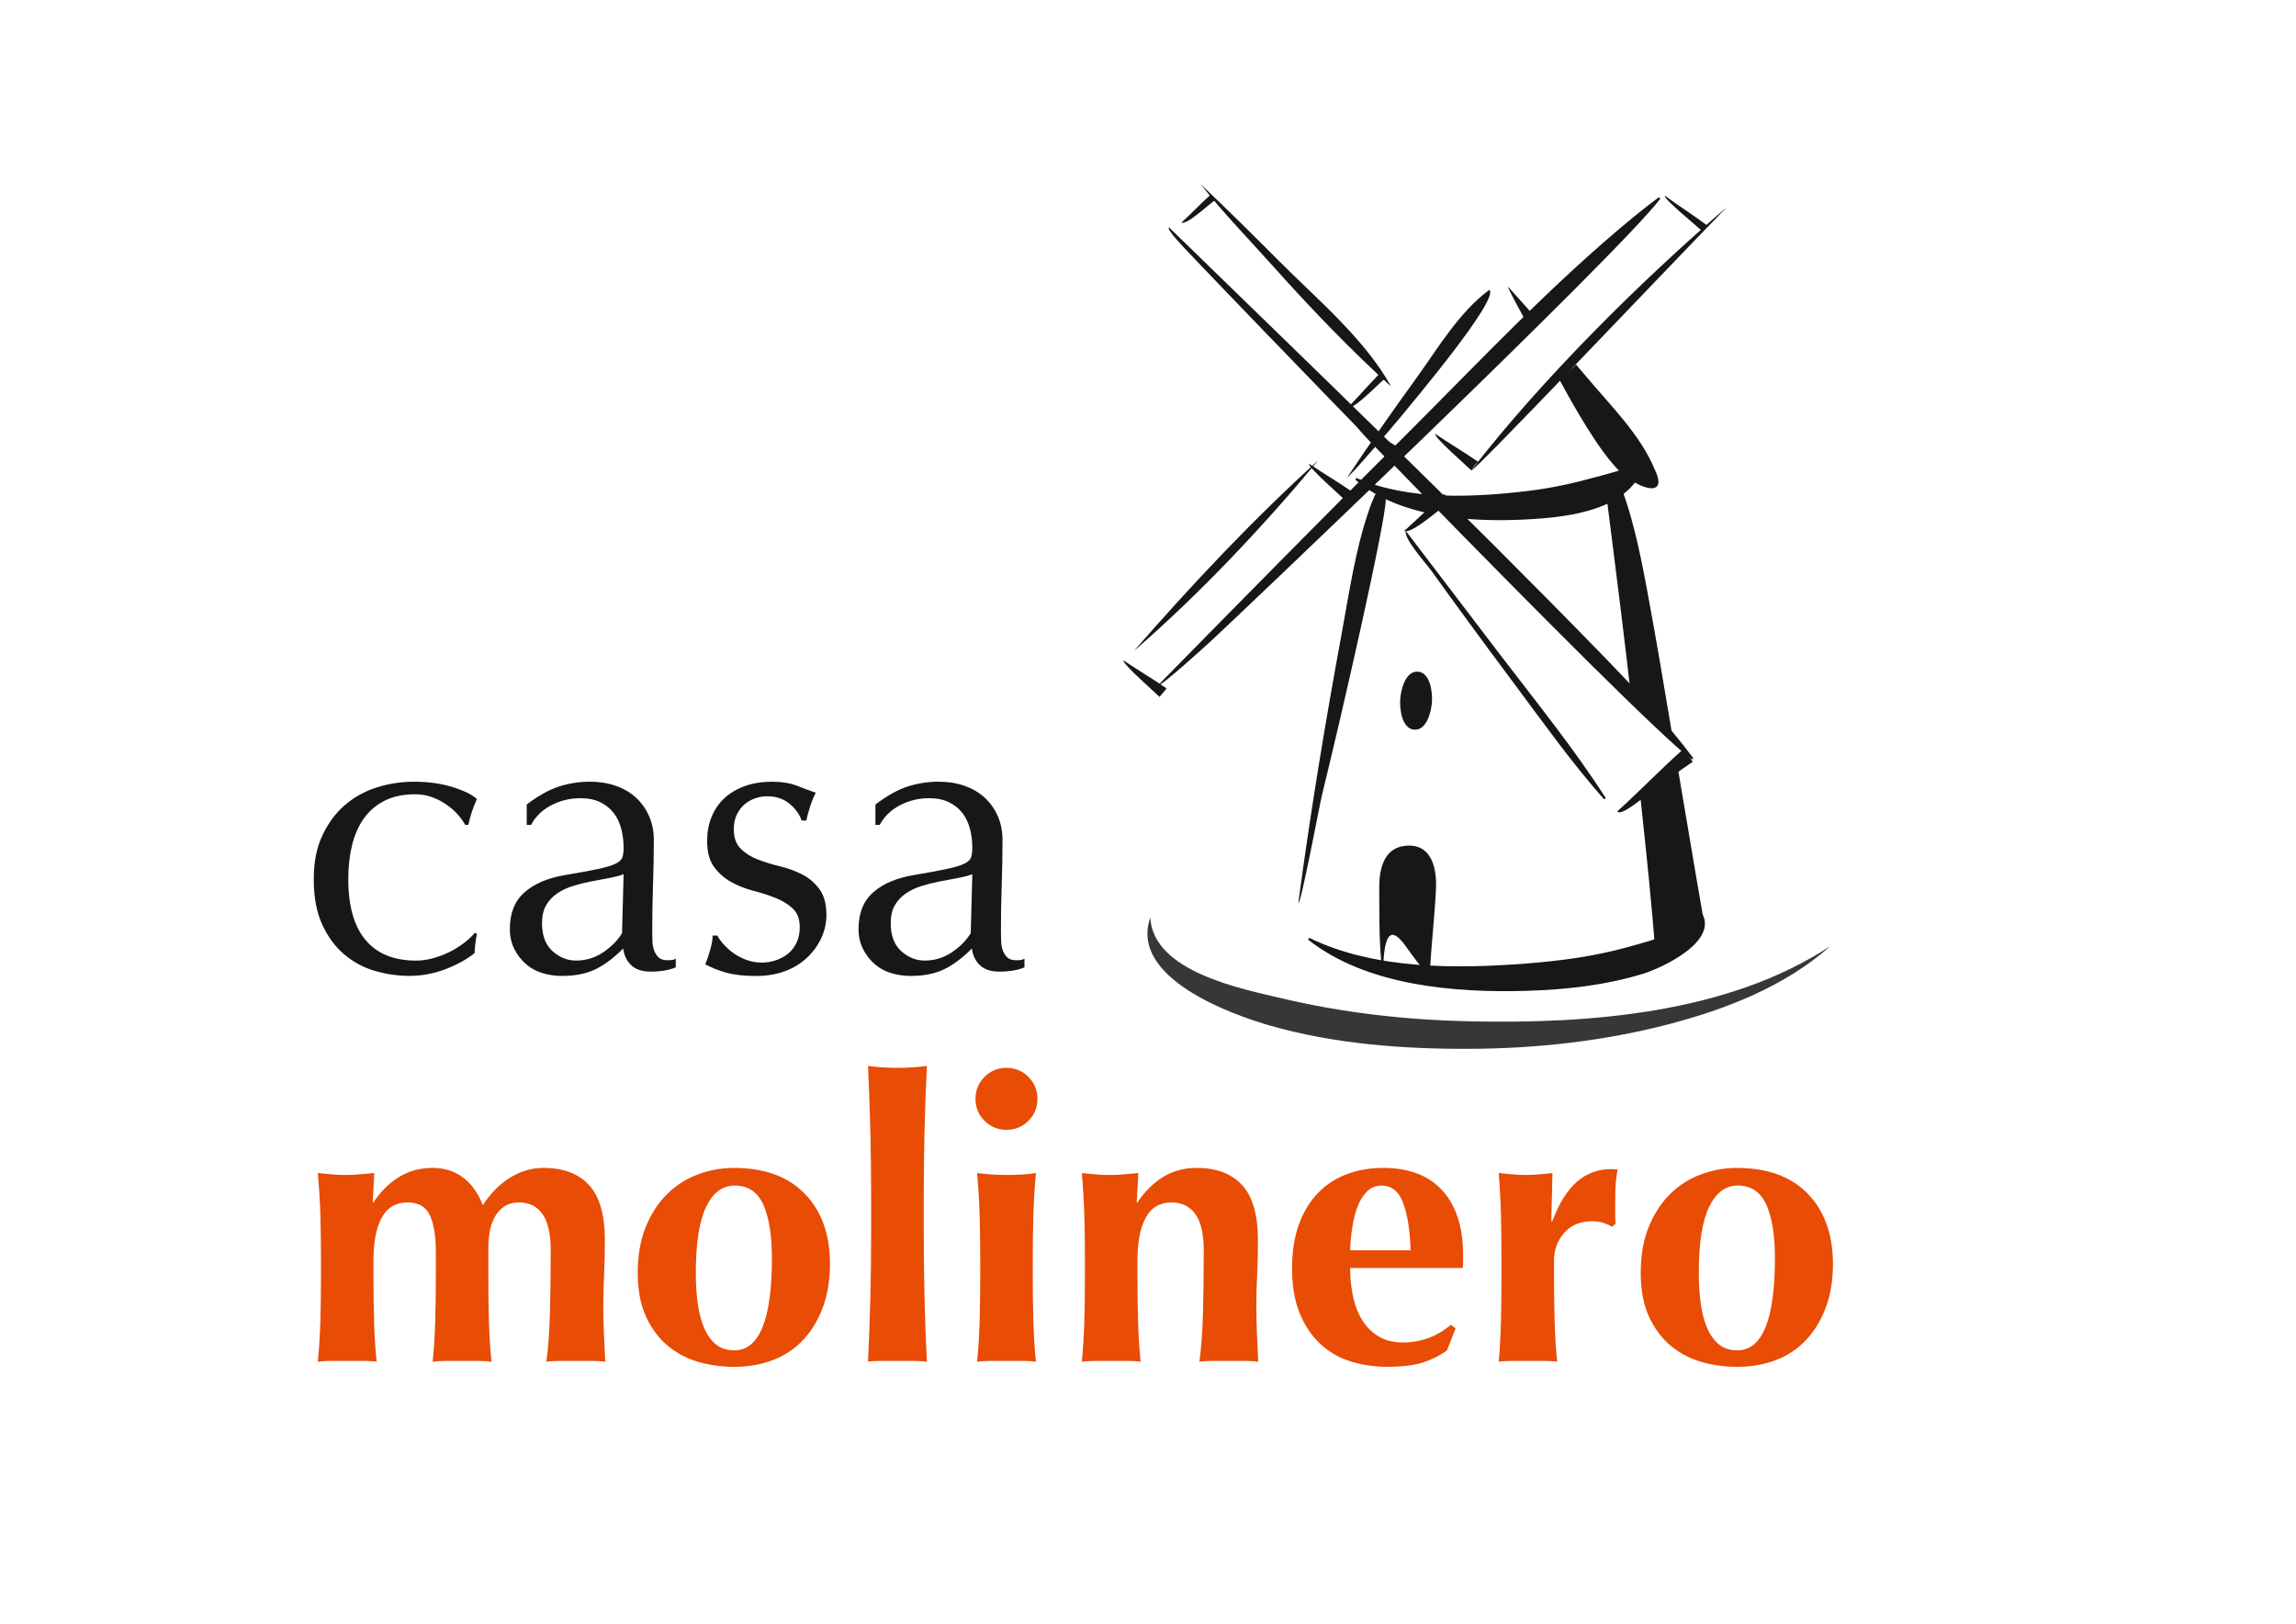 <?xml version="1.0" encoding="UTF-8"?>
<svg id="Ebene_1" xmlns="http://www.w3.org/2000/svg" version="1.1" viewBox="0 0 841.89 595.28">
  <!-- Generator: Adobe Illustrator 29.6.0, SVG Export Plug-In . SVG Version: 2.1.1 Build 207)  -->
  <defs>
    <style>
      .st0 {
        fill: #e84c05;
      }

      .st1 {
        fill: #181716;
      }

      .st2 {
        fill: #373736;
      }
    </style>
  </defs>
  <g>
    <path class="st1" d="M604.8,261.25c2.48,2.37,5.81,4.48,8.19,7.1-2.87-17.12-5.72-34.24-8.91-51.31-2.7-14.49-5.63-29.24-11.41-42.87-.54-1.27-4.28-.21-4.3,1.17-.03,2.66,4.96,38.12,9.81,81.04,1.44-1.95,4.34,2.7,6.62,4.87Z"/>
    <path class="st1" d="M624.16,334.21c-.78-4.31-1.51-8.62-2.24-12.94-2.37-13.89-4.7-27.78-7.04-41.67-1.13,1.88-3.03,3.21-5.05,4.18-3.13,1.52-4.64,3.82-6.99,6.27-.44.46-.95.77-1.48.98,2.53,23.31,4.67,44.62,5.56,57.63,0,0,8.19-3.2,13.85-8.21,3.51-3.1,3.91-3.3,3.38-6.24Z"/>
    <path class="st1" d="M476.05,331.12c4.42-33.13,9.87-66.14,15.94-99,2.74-14.83,4.9-30.09,9.76-44.42,1.16-3.43,1.74-4.77,3.33-8.03,0,0,3.04,1.59,3.05,3.44.05,8.01-16.36,79.89-23.38,108.31-.84,3.42-7.72,40.14-8.7,39.71.24-1.82.55-4.11.77-5.78-.26,1.93-.51,3.85-.77,5.78,2.75-20.63,0,0,0,0Z"/>
    <path class="st1" d="M494.08,174.91c8.09-12.19,16.5-24.18,25.08-36.03,7.99-11.03,15.8-24.43,26.94-32.61,4,3.21-29.23,42.54-32.55,46.63-1.77,2.18-19.08,22.48-19.48,22.01.59-.89,1.18-1.78,1.77-2.67-.59.89-1.18,1.78-1.77,2.67,6.25-9.43,0,0,0,0Z"/>
    <path class="st1" d="M561.25,120.89c-.03-.21-.06-.41-.07-.63-.14-1.87.73-3.11,1.97-3.74-3.36-3.82-6.74-7.62-10.16-11.38,0,0,0,0,0,0-.34.17,4.27,8.69,8.27,15.76Z"/>
    <path class="st1" d="M606.85,172.34c-5.21-12.8-16.3-23.65-25.05-34.09-1.31-1.56-2.63-3.12-3.95-4.67-.34.72-5.7,5.25-6.12,5.48,5.6,10.29,14.62,26.44,22.38,33.92,6.7,6.29,17.73,9.85,12.74-.64Z"/>
    <path class="st1" d="M623.65,334.09c7.39,10.86-14.41,20.85-21.44,22.99-13.62,4.14-28.09,5.75-42.27,6.17-26.26.79-58.85-1.76-80.29-18.78.14-.21.27-.43.41-.64,23.76,11.59,53.59,11.4,79.35,9.43,12.44-.95,24.98-2.61,37.03-5.92,5.75-1.58,11.59-3.2,17.15-5.38,2.51-.99,5.17-2.11,7.17-3.99,1.33-1.25,1.5-3.16,2.9-3.87,1.03,1.51,0,0,0,0Z"/>
    <path class="st2" d="M421.79,336.43c1.07,19.87,33.55,26.11,48.42,29.62,22.46,5.31,45.49,7.87,68.55,8.38,43.79.97,94.67-2.78,132.31-27.53-16.43,14.68-38.2,23.12-59.24,28.61-23.81,6.21-48.58,8.92-73.16,9.01-24.21.09-49.24-1.77-72.62-8.42-14.95-4.25-51.99-17.71-44.26-39.68.16,2.9-.96,2.73,0,0Z"/>
    <path class="st1" d="M600.14,168.34c-2.41,1.32-3.87,3.34-7,4.33-2.63.83-5.32,1.51-7.98,2.24-8.19,2.25-16.35,4.06-24.8,5.07-20.14,2.41-43.97,3.55-62.99-4.76-.14.21-.27.43-.41.64,7.42,6.39,16.94,10.21,27,12.36.68-1.55,2.3-2.66,4.04-2.66,2.34,0,4.15,1.83,4.36,4.09,8.81,1.13,17.71,1.22,25.73.86,10.49-.47,22.33-1.54,31.94-6.11,4.69-2.23,15.05-9.75,10.11-16.06Z"/>
    <path class="st1" d="M424.75,251.11c29.81-30.35,59.66-60.67,89.8-90.69,27.57-27.46,54.53-56.37,84.64-81.03,2.97-2.43,5.98-4.81,9.08-7.08.18.18.36.36.53.54-15.92,20.97-158.38,156.39-165.08,162.45-2.08,1.88-18.35,16.75-18.97,15.8,14.97-15.24,0,0,0,0Z"/>
    <path class="st1" d="M428.63,83.34c53.05,51.65,106.58,103.01,158.22,156.08,11.91,12.24,23.74,24.84,34.03,38.5-.18.18-.36.36-.54.54-22.9-17.37-180.84-181.85-184.12-185.48-1.16-1.28-8.72-8.88-7.59-9.64,16.34,15.91,0,0,0,0Z"/>
    <path class="st1" d="M539.48,172.45c25.71-33.23,61.58-68.87,93.78-96.59-26.86,27.62-93.94,98.47-93.78,96.59Z"/>
    <path class="st1" d="M415.76,238.68c21.19-24.31,43.71-48.23,67.6-69.91-20.48,24.6-43.42,48.91-67.6,69.91,5.34-6.12,6.13-5.33,0,0Z"/>
    <path class="st1" d="M515.49,194.65c11.44,15.01,22.88,30.03,34.33,45.05,13.24,17.37,27.18,34.51,38.98,52.9-.2.15-.4.31-.61.46-12.22-13.82-22.93-29-33.98-43.77-5.38-7.19-10.72-14.41-16.02-21.67-4.43-6.06-8.87-12.12-13.24-18.23-2.05-2.87-10.43-12.1-9.45-14.74h0Z"/>
    <path class="st1" d="M440.18,67.44c9.76,9.28,19.34,18.74,28.84,28.28,14.01,14.06,31.33,28.44,41.06,45.97-13.77-12.38-29.42-28.57-42.63-43.38-8.97-10.05-18.97-20.26-27.27-30.87,6.18,5.87,5.25,6.71,0,0Z"/>
    <path class="st1" d="M610.48,71.76c5.03,3.7,10.32,7.02,15.32,10.76-.27.6-1.21,1.72-1.75,2.1-1.68-1.56-14.48-12.07-13.58-12.85,5.01,3.68,0,0,0,0Z"/>
    <path class="st1" d="M593.07,297.42c8.2-7.4,15.84-15.39,24.09-22.72,1.18,1.53,2.37,3.06,3.55,4.58-5.2,3.49-10.23,7.22-15.27,10.93-1.88,1.38-11.3,9.49-12.38,7.21,8.16-7.36,0,0,0,0Z"/>
    <path class="st1" d="M514.83,194.7c5.02-4.42,9.7-9.2,14.76-13.58.73.92,1.46,1.84,2.2,2.76-3.31,2.16-13.96,11.95-16.95,10.82,5-4.4,0,0,0,0Z"/>
    <path class="st1" d="M494.37,149.26c4.12-4.23,8.05-8.82,12.19-13.01.39.89.78,1.77,1.17,2.66-2.62,2.07-11.41,11.44-13.36,10.35,4.1-4.21,0,0,0,0Z"/>
    <path class="st1" d="M433.18,81.64c3.64-3.33,7.03-6.94,10.69-10.24.52.69,1.04,1.37,1.56,2.05-2.39,1.63-10.11,9.01-12.26,8.19,3.62-3.32,0,0,0,0Z"/>
    <path class="st1" d="M526.32,159.09c5.17,3.53,10.6,6.68,15.74,10.26-1.5.97-1.72,2.06-2.58,3.09-1.63-1.62-14.12-12.52-13.16-13.35,5.15,3.52,0,0,0,0Z"/>
    <path class="st1" d="M480.1,170.06c5.17,3.53,10.6,6.68,15.74,10.26-.86,1.03-1.72,2.06-2.58,3.09-1.63-1.62-14.12-12.52-13.16-13.35,5.15,3.52,0,0,0,0Z"/>
    <path class="st1" d="M412.03,242.14c5.17,3.53,10.6,6.68,15.74,10.26-.86,1.03-1.72,2.06-2.58,3.09-1.63-1.62-14.12-12.52-13.16-13.35,5.14,3.52,0,0,0,0Z"/>
    <path class="st1" d="M496.83,154.86c5.41,3.26,11.05,6.12,16.42,9.44-1.31,1.58-2.63,3.15-3.94,4.73-1.55-1.73-13.51-13.27-12.48-14.17,5.37,3.24,0,0,0,0Z"/>
    <path class="st1" d="M525.07,257.21c-.19,3.33-1.79,10.57-6.44,10.3-4.64-.27-5.4-7.64-5.21-10.97.19-3.34,1.79-10.57,6.44-10.3,4.64.27,5.4,7.64,5.21,10.97-.34,5.87.34-5.87,0,0Z"/>
    <path class="st1" d="M524.32,356.3c.5-10.09,1.72-20.12,2.21-30.21.34-6.85-1.07-16.16-10.01-16.08-8.85.08-10.82,8.16-10.78,15.31.05,9.17-.09,18.36.76,27.5.25,0,.51,0,.76-.01.55-9.94,2.68-13.49,7.94-6.25,3.87,5.33,7.09,10.12,9.12,9.74.39-7.94,0,0,0,0Z"/>
  </g>
  <g>
    <path class="st0" d="M136.92,440.83c2.68-4.03,5.83-7.14,9.42-9.35,3.6-2.21,7.69-3.31,12.3-3.31,4.31,0,8.03,1.18,11.15,3.52,3.11,2.35,5.54,5.73,7.26,10.14,2.88-4.41,6.23-7.79,10.07-10.14,3.83-2.35,7.91-3.52,12.23-3.52,7.19,0,12.73,2.09,16.61,6.26s5.83,10.91,5.83,20.21c0,4.89-.1,9.21-.29,12.94-.19,3.74-.29,7.48-.29,11.22,0,3.07.07,6.4.22,10,.14,3.6.31,7.07.5,10.43-1.25-.19-2.83-.29-4.75-.29h-12.08c-1.92,0-3.5.09-4.75.29.67-4.99,1.1-10.86,1.29-17.62.19-6.76.29-14.5.29-23.23,0-6.04-1.01-10.47-3.02-13.3-2.01-2.83-4.84-4.24-8.49-4.24-2.3,0-4.2.53-5.68,1.58-1.49,1.06-2.66,2.42-3.52,4.1-.86,1.68-1.44,3.48-1.73,5.39-.29,1.92-.43,3.74-.43,5.46v10.36c0,5.85.07,11.36.22,16.54.14,5.18.45,10.17.94,14.96-1.25-.19-2.8-.29-4.67-.29h-12.15c-1.82,0-3.4.09-4.75.29.48-4.79.79-9.78.94-14.96.14-5.18.22-10.69.22-16.54v-8.77c0-5.75-.72-10.21-2.16-13.38s-4.17-4.75-8.2-4.75c-4.31,0-7.48,1.87-9.49,5.61s-3.02,8.92-3.02,15.53v5.75c0,5.85.07,11.36.22,16.54.14,5.18.45,10.17.94,14.96-1.25-.19-2.8-.29-4.67-.29h-12.15c-1.82,0-3.4.09-4.75.29.48-4.79.79-9.78.94-14.96.14-5.18.22-10.69.22-16.54v-5.75c0-5.85-.07-11.34-.22-16.47-.14-5.13-.46-10.28-.94-15.46,1.73.19,3.43.36,5.11.5,1.68.14,3.38.22,5.11.22s3.43-.07,5.11-.22c1.68-.14,3.47-.31,5.39-.5l-.58,10.79h.29Z"/>
    <path class="st0" d="M236.8,449.75c1.96-4.79,4.58-8.8,7.84-12.01,3.26-3.21,7.02-5.61,11.29-7.19,4.27-1.58,8.65-2.37,13.16-2.37,11.22,0,19.9,3.16,26.03,9.49,6.14,6.33,9.21,14.91,9.21,25.75,0,5.85-.86,11.12-2.59,15.82-1.73,4.7-4.15,8.7-7.26,12.01-3.12,3.31-6.83,5.78-11.15,7.41-4.31,1.63-9.06,2.45-14.24,2.45-4.31,0-8.56-.58-12.73-1.73s-7.94-3.09-11.29-5.83c-3.36-2.73-6.07-6.3-8.13-10.71-2.06-4.41-3.09-9.83-3.09-16.25s.98-12.03,2.95-16.83ZM279.88,441.62c-2.11-4.65-5.61-6.98-10.5-6.98-4.41,0-7.89,2.59-10.43,7.77-2.54,5.18-3.81,13.28-3.81,24.31,0,4.03.24,7.77.72,11.22.48,3.45,1.27,6.45,2.37,8.99,1.1,2.54,2.54,4.53,4.31,5.97,1.77,1.44,4,2.16,6.69,2.16,9.21,0,13.81-11.27,13.81-33.8,0-8.44-1.06-14.98-3.16-19.63Z"/>
    <path class="st0" d="M319.14,414.65c-.19-7.86-.48-15.82-.86-23.88,1.25.19,2.83.36,4.75.5,1.92.14,3.93.22,6.04.22s4.12-.07,6.04-.22c1.92-.14,3.5-.31,4.75-.5-.38,8.05-.67,16.01-.86,23.88-.19,7.86-.29,16.49-.29,25.89v9.35c0,9.4.09,18.03.29,25.89.19,7.86.48,15.68.86,23.44-1.25-.19-2.83-.29-4.75-.29h-12.08c-1.92,0-3.5.09-4.75.29.38-7.77.67-15.58.86-23.44.19-7.86.29-16.49.29-25.89v-9.35c0-9.4-.1-18.03-.29-25.89Z"/>
    <path class="st0" d="M361,394.8c2.2-2.2,4.89-3.31,8.05-3.31s5.85,1.1,8.05,3.31c2.2,2.21,3.31,4.89,3.31,8.05s-1.1,5.85-3.31,8.05c-2.21,2.21-4.89,3.31-8.05,3.31s-5.85-1.1-8.05-3.31c-2.21-2.21-3.31-4.89-3.31-8.05s1.1-5.85,3.31-8.05ZM359.2,445.5c-.14-5.13-.46-10.28-.93-15.46,1.34.19,2.92.36,4.75.5,1.82.14,3.83.22,6.04.22,4.51,0,8.1-.24,10.79-.72-.48,5.18-.79,10.33-.94,15.46-.14,5.13-.22,10.62-.22,16.47v5.75c0,5.85.07,11.36.22,16.54.14,5.18.45,10.17.94,14.96-1.25-.19-2.8-.29-4.67-.29h-12.15c-1.82,0-3.4.09-4.75.29.48-4.79.79-9.78.93-14.96.14-5.18.22-10.69.22-16.54v-5.75c0-5.85-.07-11.34-.22-16.47Z"/>
    <path class="st0" d="M417.09,440.83c2.68-4.03,5.83-7.14,9.42-9.35,3.6-2.21,7.69-3.31,12.3-3.31,7.19,0,12.73,2.09,16.61,6.26,3.88,4.17,5.83,10.91,5.83,20.21,0,4.89-.1,9.21-.29,12.94-.19,3.74-.29,7.48-.29,11.22,0,3.07.07,6.4.21,10,.14,3.6.31,7.07.5,10.43-1.25-.19-2.83-.29-4.75-.29h-12.08c-1.92,0-3.5.09-4.75.29.67-4.99,1.1-10.86,1.29-17.62.19-6.76.29-14.5.29-23.23,0-6.04-1.03-10.47-3.09-13.3-2.06-2.83-4.96-4.24-8.7-4.24-4.31,0-7.48,1.87-9.49,5.61-2.01,3.74-3.02,8.92-3.02,15.53v5.75c0,5.85.07,11.36.22,16.54.14,5.18.45,10.17.94,14.96-1.25-.19-2.8-.29-4.67-.29h-12.15c-1.82,0-3.4.09-4.75.29.48-4.79.79-9.78.93-14.96.14-5.18.22-10.69.22-16.54v-5.75c0-5.85-.07-11.34-.22-16.47-.14-5.13-.46-10.28-.93-15.46,1.73.19,3.43.36,5.11.5,1.68.14,3.38.22,5.11.22s3.43-.07,5.11-.22c1.68-.14,3.47-.31,5.39-.5l-.58,10.79h.29Z"/>
    <path class="st0" d="M496.2,475.64c.77,3.36,1.94,6.26,3.52,8.7s3.6,4.36,6.04,5.75c2.44,1.39,5.3,2.09,8.56,2.09,6.62,0,12.51-2.16,17.69-6.47l1.73,1.29-3.16,8.05c-2.4,1.82-5.28,3.29-8.63,4.39-3.36,1.1-7.77,1.65-13.23,1.65-4.7,0-9.16-.65-13.38-1.94-4.22-1.29-7.94-3.43-11.15-6.4-3.21-2.97-5.75-6.74-7.62-11.29-1.87-4.55-2.8-10-2.8-16.33s.84-11.65,2.52-16.25c1.68-4.6,4-8.44,6.98-11.51,2.97-3.07,6.5-5.37,10.57-6.9,4.07-1.53,8.51-2.3,13.3-2.3,9.49,0,16.76,2.78,21.79,8.34,5.03,5.56,7.55,13.42,7.55,23.59v3.02c0,.86-.05,1.44-.14,1.73h-41.28c0,3.84.38,7.43,1.15,10.79ZM514.54,441.12c-1.58-4.32-4.24-6.47-7.98-6.47-2.11,0-3.88.72-5.32,2.16-1.44,1.44-2.59,3.29-3.45,5.54-.86,2.25-1.51,4.8-1.94,7.62-.43,2.83-.7,5.63-.79,8.41h22.15c-.19-7.19-1.08-12.94-2.66-17.26Z"/>
    <path class="st0" d="M569.12,447.88c2.49-6.62,5.51-11.48,9.06-14.6,3.55-3.12,7.77-4.67,12.66-4.67.48,0,.89.03,1.22.07.33.05.69.07,1.08.07-.29,1.44-.5,2.97-.65,4.6-.14,1.63-.22,3.55-.22,5.75v7.05c0,.86.05,1.68.14,2.45l-1.29,1.15c-.96-.58-2.04-1.05-3.24-1.44-1.2-.38-2.57-.58-4.1-.58-4.31,0-7.72,1.42-10.21,4.24-2.49,2.83-3.74,6.16-3.74,10v5.75c0,5.85.07,11.36.22,16.54.14,5.18.45,10.17.93,14.96-1.25-.19-2.79-.29-4.65-.29h-12.07c-1.81,0-3.38.09-4.71.29.42-4.79.69-9.78.82-14.96.13-5.18.19-10.69.19-16.54v-5.75c0-5.85-.06-11.34-.19-16.47-.13-5.13-.4-10.28-.82-15.46,1.62.19,3.26.36,4.92.5,1.67.14,3.31.22,4.93.22s3.26-.07,4.93-.22c1.67-.14,3.31-.31,4.93-.5l-.43,17.55.29.29Z"/>
    <path class="st0" d="M604.57,449.75c1.96-4.79,4.58-8.8,7.84-12.01,3.26-3.21,7.02-5.61,11.29-7.19,4.27-1.58,8.65-2.37,13.16-2.37,11.22,0,19.9,3.16,26.03,9.49,6.13,6.33,9.21,14.91,9.21,25.75,0,5.85-.86,11.12-2.59,15.82-1.73,4.7-4.15,8.7-7.26,12.01-3.12,3.31-6.83,5.78-11.15,7.41-4.32,1.63-9.06,2.45-14.24,2.45-4.31,0-8.56-.58-12.73-1.73s-7.94-3.09-11.29-5.83c-3.36-2.73-6.07-6.3-8.13-10.71-2.06-4.41-3.09-9.83-3.09-16.25s.98-12.03,2.95-16.83ZM647.65,441.62c-2.11-4.65-5.61-6.98-10.5-6.98-4.41,0-7.89,2.59-10.43,7.77-2.54,5.18-3.81,13.28-3.81,24.31,0,4.03.24,7.77.72,11.22.48,3.45,1.27,6.45,2.37,8.99,1.1,2.54,2.54,4.53,4.32,5.97,1.77,1.44,4,2.16,6.69,2.16,9.21,0,13.81-11.27,13.81-33.8,0-8.44-1.06-14.98-3.16-19.63Z"/>
  </g>
  <g>
    <path class="st1" d="M118.21,306.29c2.11-4.51,4.87-8.22,8.27-11.15,3.4-2.92,7.31-5.08,11.72-6.47,4.41-1.39,8.92-2.08,13.52-2.08,5.27,0,10,.65,14.17,1.94,4.17,1.29,7.17,2.76,8.99,4.39-.67,1.44-1.27,2.95-1.8,4.53-.53,1.58-.98,3.24-1.37,4.96h-1.15c-.67-1.25-1.58-2.52-2.73-3.81-1.15-1.29-2.52-2.49-4.1-3.6-1.58-1.1-3.33-2.01-5.25-2.73-1.92-.72-4.03-1.08-6.33-1.08-4.31,0-8.03.79-11.15,2.37-3.12,1.58-5.66,3.76-7.62,6.54-1.97,2.78-3.4,6.07-4.31,9.85-.91,3.79-1.37,7.89-1.37,12.3,0,9.88,2.11,17.33,6.33,22.37,4.22,5.03,10.4,7.55,18.55,7.55,1.92,0,3.88-.26,5.9-.79,2.01-.53,3.98-1.24,5.9-2.16,1.92-.91,3.71-1.99,5.39-3.24,1.68-1.24,3.14-2.59,4.39-4.03l.72.43c-.48,2.3-.77,4.65-.86,7.05-2.88,2.3-6.45,4.27-10.72,5.9-4.27,1.63-8.7,2.44-13.3,2.44-4.12,0-8.27-.6-12.44-1.8-4.17-1.2-7.94-3.21-11.29-6.04-3.36-2.83-6.07-6.5-8.13-11-2.06-4.51-3.09-10.02-3.09-16.54s1.05-11.6,3.16-16.11Z"/>
    <path class="st1" d="M205.08,288.31c3.64-1.15,7.38-1.73,11.22-1.73,3.45,0,6.62.5,9.5,1.51,2.88,1.01,5.34,2.45,7.38,4.32,2.04,1.87,3.64,4.12,4.81,6.76,1.16,2.64,1.75,5.54,1.75,8.7,0,5.47-.1,10.91-.29,16.33-.19,5.42-.29,11.15-.29,17.19,0,1.15.02,2.37.07,3.67.05,1.29.26,2.45.65,3.45.38,1.01.94,1.85,1.65,2.52.72.67,1.8,1.01,3.24,1.01.48,0,.98-.02,1.51-.07.53-.05,1.03-.22,1.51-.5v3.16c-1.06.48-2.37.86-3.96,1.15-1.58.29-3.33.43-5.25.43-3.11,0-5.5-.79-7.15-2.37-1.65-1.58-2.62-3.62-2.92-6.11-3.44,3.45-6.83,5.99-10.18,7.62-3.34,1.63-7.45,2.44-12.32,2.44-2.39,0-4.73-.34-7.02-1.01-2.29-.67-4.32-1.77-6.09-3.31-1.77-1.53-3.2-3.38-4.3-5.54-1.1-2.16-1.65-4.62-1.65-7.41,0-5.75,1.79-10.21,5.38-13.38,3.58-3.16,8.53-5.27,14.83-6.33,5.16-.86,9.2-1.6,12.11-2.23,2.91-.62,5.07-1.27,6.45-1.94,1.38-.67,2.22-1.46,2.51-2.37.29-.91.43-2.08.43-3.52,0-2.4-.29-4.7-.86-6.9-.58-2.2-1.49-4.12-2.73-5.75-1.25-1.63-2.88-2.95-4.89-3.96s-4.46-1.51-7.34-1.51c-3.84,0-7.41.86-10.71,2.59-3.31,1.73-5.78,4.12-7.41,7.19h-1.58v-7.48c4.31-3.26,8.29-5.47,11.94-6.62ZM223.01,321.97c-2.15.38-4.32.79-6.51,1.22-2.2.43-4.37.98-6.51,1.65-2.15.67-4.06,1.58-5.73,2.73-1.67,1.15-3,2.59-4.01,4.31-1,1.73-1.5,3.93-1.5,6.62,0,4.51,1.29,7.91,3.86,10.21,2.58,2.3,5.44,3.45,8.59,3.45,3.63,0,6.94-1.01,9.95-3.02,3-2.01,5.32-4.36,6.94-7.05l.57-21.57c-1.62.58-3.51,1.06-5.65,1.44Z"/>
    <path class="st1" d="M265.27,346.13c1.01,1.15,2.2,2.23,3.6,3.24,1.39,1.01,2.97,1.85,4.75,2.52,1.77.67,3.67,1.01,5.68,1.01,1.82,0,3.57-.29,5.25-.86,1.68-.58,3.16-1.39,4.46-2.45,1.29-1.05,2.32-2.4,3.09-4.03.77-1.63,1.15-3.5,1.15-5.61,0-2.97-.84-5.25-2.52-6.83-1.68-1.58-3.76-2.88-6.26-3.88-2.49-1.01-5.23-1.89-8.2-2.66-2.97-.77-5.71-1.85-8.2-3.24-2.49-1.39-4.58-3.24-6.26-5.54-1.68-2.3-2.52-5.47-2.52-9.49,0-3.16.53-6.06,1.58-8.7,1.05-2.64,2.59-4.91,4.6-6.83,2.01-1.92,4.51-3.43,7.48-4.53,2.97-1.1,6.38-1.65,10.21-1.65,3.55,0,6.54.48,8.99,1.44,2.45.96,4.77,1.82,6.98,2.59-.77,1.44-1.49,3.21-2.16,5.32-.67,2.11-1.1,3.74-1.29,4.89h-1.73c-.77-2.3-2.25-4.36-4.46-6.18-2.21-1.82-4.94-2.73-8.2-2.73-1.44,0-2.88.24-4.31.72-1.44.48-2.73,1.2-3.88,2.16-1.15.96-2.11,2.21-2.88,3.74-.77,1.54-1.15,3.36-1.15,5.47,0,3.07.84,5.44,2.52,7.12,1.68,1.68,3.76,3,6.26,3.96,2.49.96,5.23,1.8,8.2,2.52,2.97.72,5.7,1.73,8.2,3.02,2.49,1.29,4.58,3.09,6.26,5.39,1.68,2.3,2.52,5.46,2.52,9.49,0,2.78-.6,5.51-1.8,8.2-1.2,2.69-2.93,5.11-5.18,7.26-2.25,2.16-4.96,3.84-8.13,5.03-3.16,1.2-6.76,1.8-10.79,1.8-4.41,0-8.1-.43-11.08-1.29-2.97-.86-5.47-1.87-7.48-3.02.58-1.25,1.17-2.95,1.8-5.11.62-2.16.94-3.96.94-5.39h1.73c.48.96,1.22,2.01,2.23,3.16Z"/>
    <path class="st1" d="M332.94,288.31c3.64-1.15,7.38-1.73,11.22-1.73,3.45,0,6.62.5,9.5,1.51,2.88,1.01,5.34,2.45,7.38,4.32,2.04,1.87,3.64,4.12,4.81,6.76,1.16,2.64,1.75,5.54,1.75,8.7,0,5.47-.1,10.91-.29,16.33-.19,5.42-.29,11.15-.29,17.19,0,1.15.02,2.37.07,3.67.05,1.29.26,2.45.65,3.45.38,1.01.94,1.85,1.65,2.52.72.67,1.8,1.01,3.24,1.01.48,0,.98-.02,1.51-.07.53-.05,1.03-.22,1.51-.5v3.16c-1.06.48-2.37.86-3.96,1.15-1.58.29-3.33.43-5.25.43-3.11,0-5.5-.79-7.15-2.37-1.65-1.58-2.62-3.62-2.92-6.11-3.44,3.45-6.83,5.99-10.18,7.62-3.34,1.63-7.45,2.44-12.32,2.44-2.39,0-4.73-.34-7.02-1.01-2.29-.67-4.32-1.77-6.09-3.31-1.77-1.53-3.2-3.38-4.3-5.54-1.1-2.16-1.65-4.62-1.65-7.41,0-5.75,1.79-10.21,5.38-13.38,3.58-3.16,8.53-5.27,14.83-6.33,5.16-.86,9.2-1.6,12.11-2.23,2.91-.62,5.07-1.27,6.45-1.94,1.38-.67,2.22-1.46,2.51-2.37.29-.91.43-2.08.43-3.52,0-2.4-.29-4.7-.86-6.9-.58-2.2-1.49-4.12-2.73-5.75-1.25-1.63-2.88-2.95-4.89-3.96s-4.46-1.51-7.34-1.51c-3.84,0-7.41.86-10.71,2.59-3.31,1.73-5.78,4.12-7.41,7.19h-1.58v-7.48c4.31-3.26,8.29-5.47,11.94-6.62ZM350.87,321.97c-2.15.38-4.32.79-6.51,1.22-2.2.43-4.37.98-6.51,1.65-2.15.67-4.06,1.58-5.73,2.73-1.67,1.15-3,2.59-4.01,4.31-1,1.73-1.5,3.93-1.5,6.62,0,4.51,1.29,7.91,3.86,10.21,2.58,2.3,5.44,3.45,8.59,3.45,3.63,0,6.94-1.01,9.95-3.02,3-2.01,5.32-4.36,6.94-7.05l.57-21.57c-1.62.58-3.51,1.06-5.65,1.44Z"/>
  </g>
</svg>